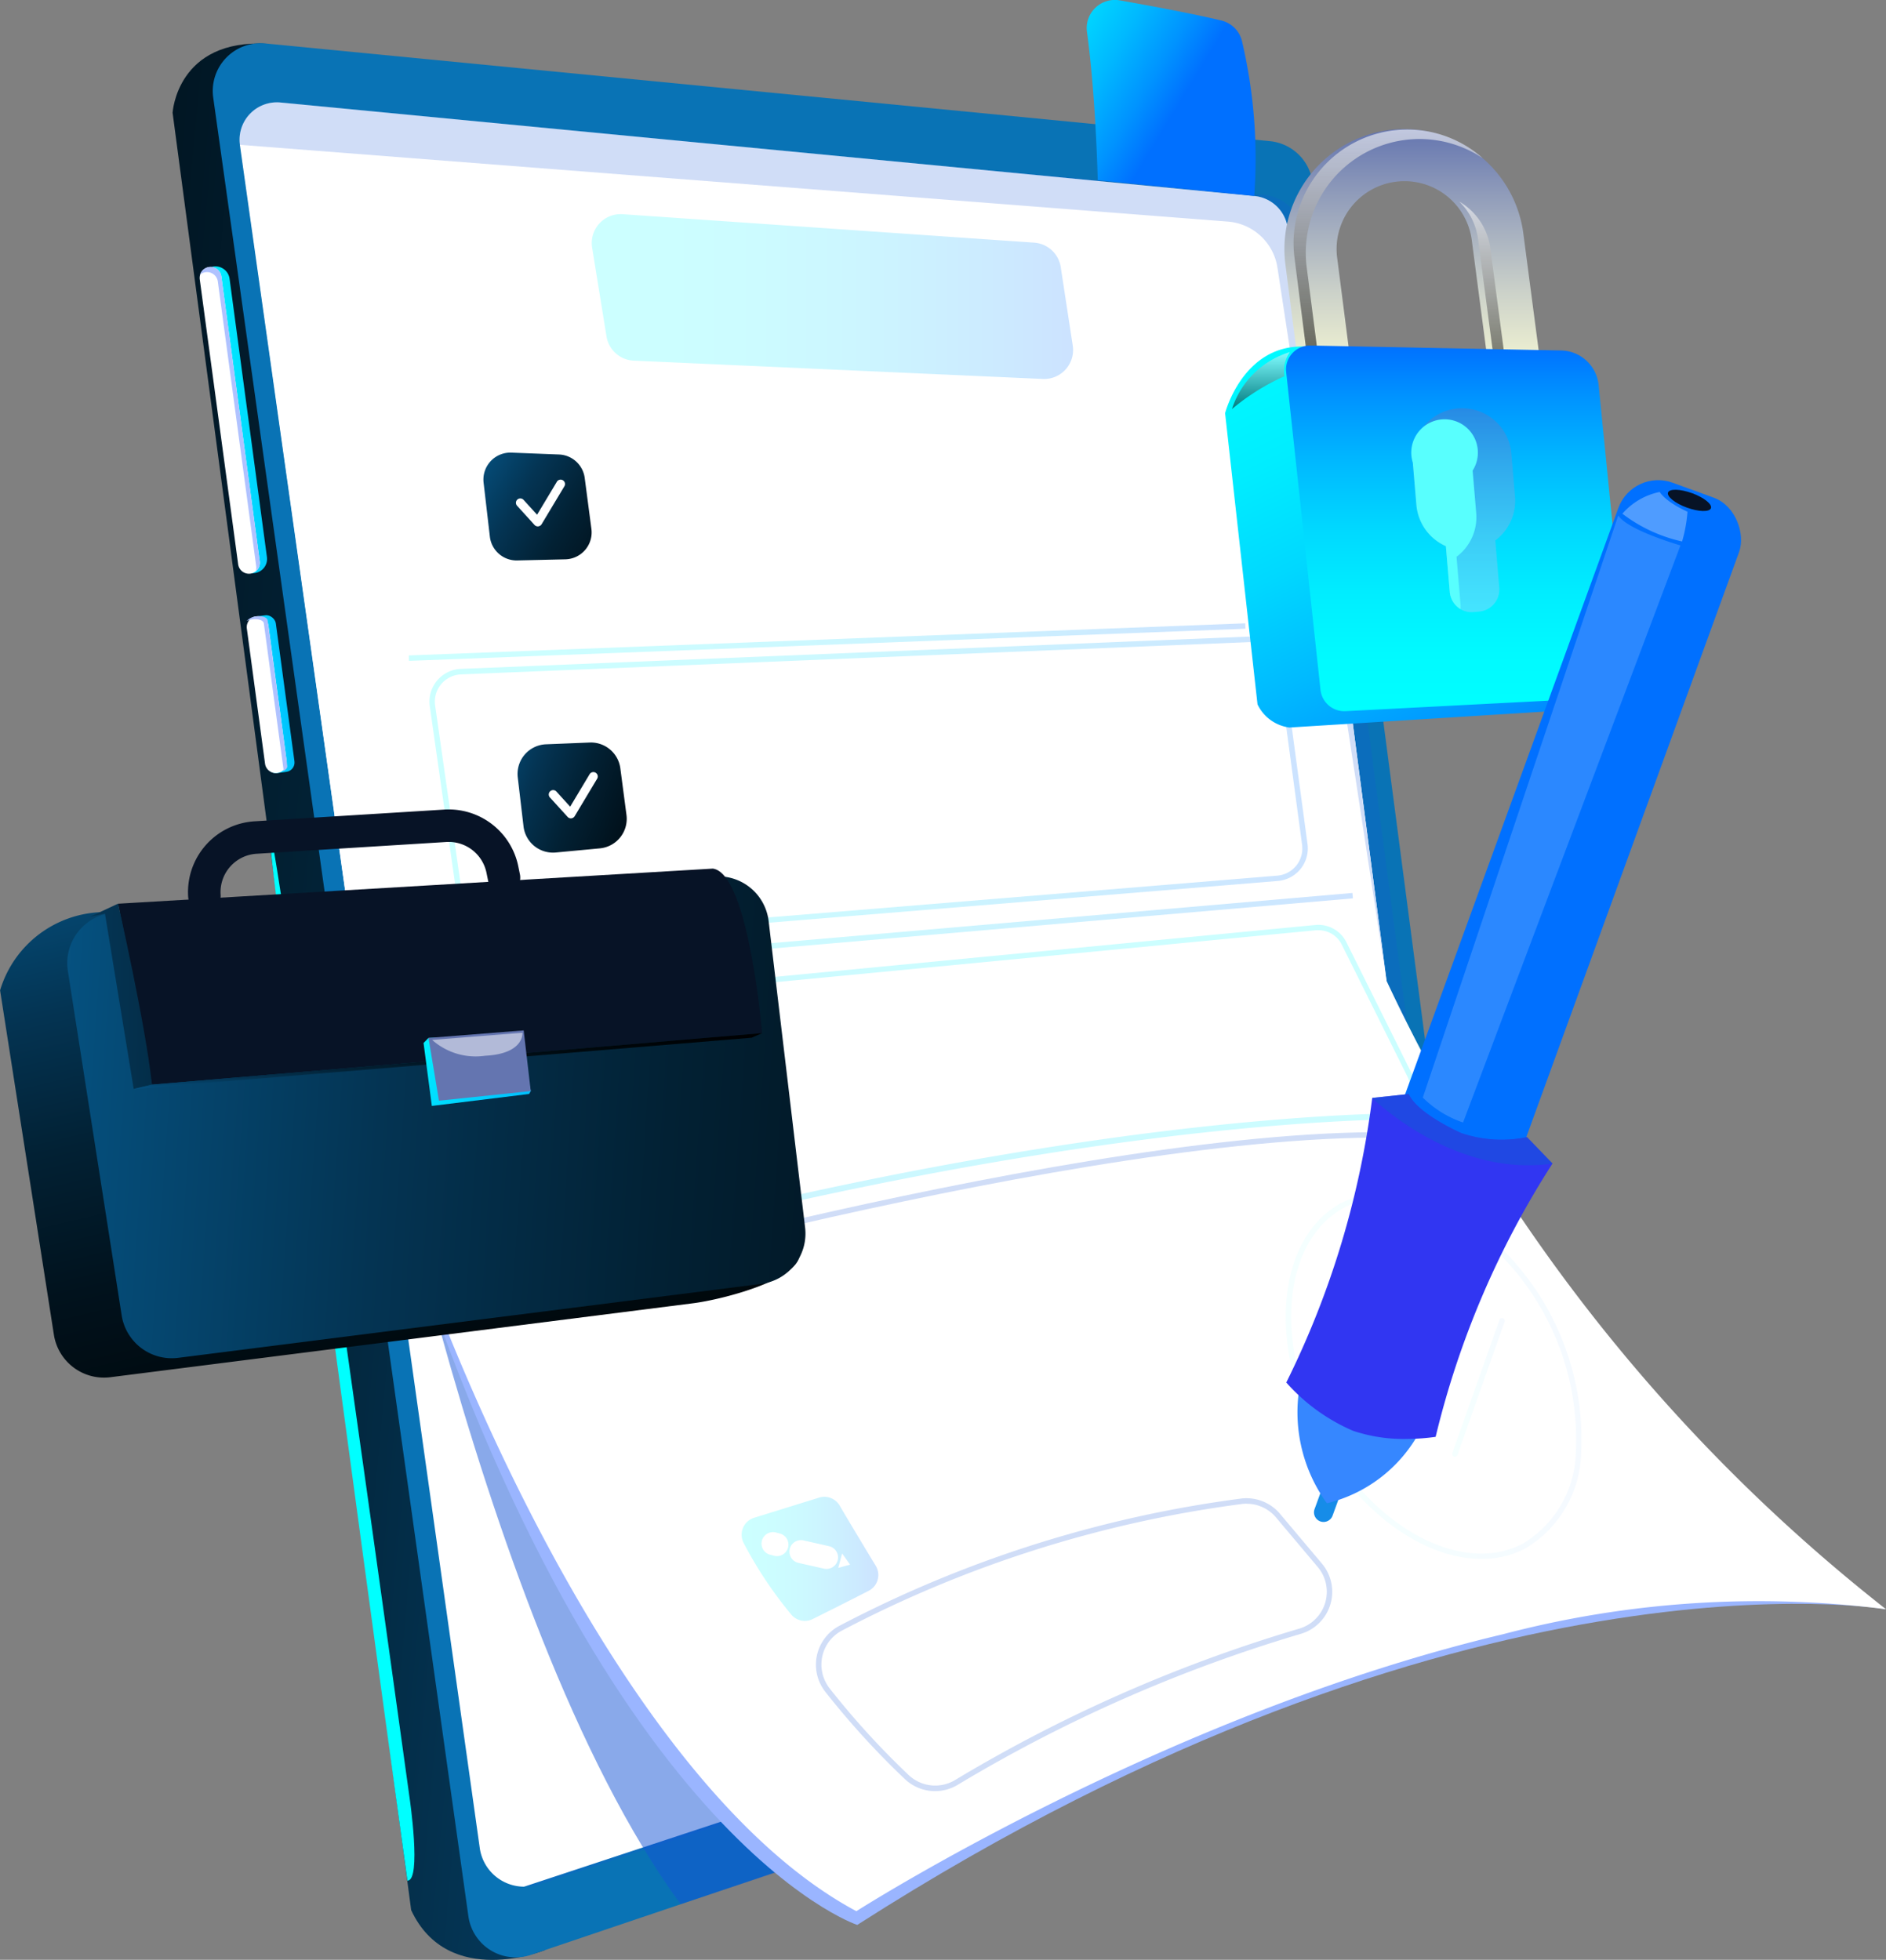 <svg xmlns="http://www.w3.org/2000/svg" xmlns:xlink="http://www.w3.org/1999/xlink" width="65.617" height="68.182" viewBox="0 0 65.617 68.182">
  <rect x="0" y="0" width="65.617" height="68.182" fill="#808080" stroke="none"/>
  <defs>
    <linearGradient id="linear-gradient" x1="2.166" y1="1.328" x2="-2.481" y2="-0.946" gradientUnits="objectBoundingBox">
      <stop offset="0" stop-color="#0973b5"/>
      <stop offset="0.04" stop-color="#0867a3"/>
      <stop offset="0.153" stop-color="#054c78"/>
      <stop offset="0.27" stop-color="#043453"/>
      <stop offset="0.393" stop-color="#022134"/>
      <stop offset="0.521" stop-color="#01121d"/>
      <stop offset="0.657" stop-color="#00080c"/>
      <stop offset="0.808" stop-color="#000103"/>
      <stop offset="1"/>
    </linearGradient>
    <linearGradient id="linear-gradient-2" x1="8.002" y1="-3.921" x2="8.842" y2="-3.921" xlink:href="#linear-gradient"/>
    <linearGradient id="linear-gradient-3" x1="7.206" y1="-9.795" x2="7.216" y2="-10.859" gradientUnits="objectBoundingBox">
      <stop offset="0" stop-color="#9ab5ff"/>
      <stop offset="1" stop-color="#cdffff"/>
    </linearGradient>
    <linearGradient id="linear-gradient-4" x1="-1.367" y1="-0.654" x2="2.969" y2="2.027" gradientUnits="objectBoundingBox">
      <stop offset="0" stop-color="aqua"/>
      <stop offset="0.157" stop-color="#00faff"/>
      <stop offset="0.326" stop-color="#00edff"/>
      <stop offset="0.5" stop-color="#00d8ff"/>
      <stop offset="0.679" stop-color="#00b9ff"/>
      <stop offset="0.86" stop-color="#0093ff"/>
      <stop offset="1" stop-color="#0070ff"/>
    </linearGradient>
    <linearGradient id="linear-gradient-5" x1="171.94" y1="-26.867" x2="171.94" y2="-27.879" gradientUnits="objectBoundingBox">
      <stop offset="0" stop-color="#b0c2ff"/>
      <stop offset="1" stop-color="#caffff"/>
    </linearGradient>
    <linearGradient id="linear-gradient-6" x1="-2.319" y1="-0.138" x2="2.985" y2="1.062" xlink:href="#linear-gradient-4"/>
    <linearGradient id="linear-gradient-7" x1="251.838" y1="-53.644" x2="251.838" y2="-54.657" xlink:href="#linear-gradient-5"/>
    <linearGradient id="linear-gradient-8" x1="70.118" y1="-7.057" x2="70.118" y2="-8.065" xlink:href="#linear-gradient-4"/>
    <linearGradient id="linear-gradient-9" x1="0" y1="0.5" x2="1" y2="0.5" xlink:href="#linear-gradient-4"/>
    <linearGradient id="linear-gradient-10" x1="0" y1="0.5" x2="1" y2="0.5" xlink:href="#linear-gradient-4"/>
    <linearGradient id="linear-gradient-11" x1="0.002" y1="0.5" x2="0.998" y2="0.5" xlink:href="#linear-gradient-4"/>
    <linearGradient id="linear-gradient-12" x1="-0.549" y1="-0.119" x2="2.744" y2="1.855" xlink:href="#linear-gradient"/>
    <linearGradient id="linear-gradient-13" x1="-0.797" y1="-0.013" x2="2.592" y2="1.33" xlink:href="#linear-gradient"/>
    <linearGradient id="linear-gradient-14" x1="0" y1="0.5" x2="1" y2="0.5" xlink:href="#linear-gradient-4"/>
    <linearGradient id="linear-gradient-15" x1="-0.669" y1="-0.272" x2="0.522" y2="0.569" xlink:href="#linear-gradient-4"/>
    <linearGradient id="linear-gradient-19" x1="0" y1="0.5" x2="1" y2="0.5" xlink:href="#linear-gradient-4"/>
    <linearGradient id="linear-gradient-20" x1="1.104" y1="-0.066" x2="-0.554" y2="1.24" xlink:href="#linear-gradient-4"/>
    <linearGradient id="linear-gradient-23" x1="0.5" y1="1" x2="0.5" gradientUnits="objectBoundingBox">
      <stop offset="0" stop-color="#ffffd6"/>
      <stop offset="0.139" stop-color="#f0f2d2"/>
      <stop offset="0.402" stop-color="#cbd1c9"/>
      <stop offset="0.758" stop-color="#909cba"/>
      <stop offset="1" stop-color="#6475b0"/>
    </linearGradient>
    <linearGradient id="linear-gradient-24" x1="0.5" y1="1" x2="0.5" gradientUnits="objectBoundingBox">
      <stop offset="0"/>
      <stop offset="1" stop-color="#fff"/>
    </linearGradient>
    <linearGradient id="linear-gradient-25" x1="0.5" y1="1" x2="0.5" y2="0" xlink:href="#linear-gradient-24"/>
    <linearGradient id="linear-gradient-26" x1="-0.008" y1="-0.203" x2="0.682" y2="1.206" xlink:href="#linear-gradient-4"/>
    <linearGradient id="linear-gradient-27" x1="0.5" y1="1" x2="0.5" y2="0" xlink:href="#linear-gradient-4"/>
    <linearGradient id="linear-gradient-28" x1="0.5" y1="1" x2="0.5" gradientUnits="objectBoundingBox">
      <stop offset="0" stop-color="#d6caff"/>
      <stop offset="0.206" stop-color="#c8bbf2"/>
      <stop offset="0.596" stop-color="#a496d3"/>
      <stop offset="1" stop-color="#7a6aad"/>
    </linearGradient>
    <linearGradient id="linear-gradient-29" x1="0.5" y1="1" x2="0.5" y2="0" xlink:href="#linear-gradient-24"/>
    <linearGradient id="linear-gradient-30" x1="0.122" y1="-0.427" x2="0.909" y2="1.659" xlink:href="#linear-gradient"/>
    <linearGradient id="linear-gradient-31" x1="-0.436" y1="0.458" x2="2.747" y2="0.599" xlink:href="#linear-gradient"/>
    <linearGradient id="linear-gradient-32" x1="-5.765" y1="0.159" x2="16.091" y2="1.333" xlink:href="#linear-gradient"/>
    <linearGradient id="linear-gradient-33" x1="0.498" y1="1.171" x2="0.502" y2="-0.171" xlink:href="#linear-gradient"/>
    <linearGradient id="linear-gradient-34" x1="-1.021" y1="-0.422" x2="2.07" y2="1.473" xlink:href="#linear-gradient-4"/>
    <linearGradient id="linear-gradient-35" x1="-20.524" y1="29.898" x2="-20.524" y2="28.862" xlink:href="#linear-gradient-23"/>
    <linearGradient id="linear-gradient-36" x1="-23.316" y1="88.202" x2="-23.316" y2="87.144" xlink:href="#linear-gradient-24"/>
    <linearGradient id="linear-gradient-37" x1="-616.107" y1="545.107" x2="-616.107" y2="544.065" gradientUnits="objectBoundingBox">
      <stop offset="0" stop-color="#f6ffff"/>
      <stop offset="1" stop-color="#168ce8"/>
    </linearGradient>
    <radialGradient id="radial-gradient" cx="0.328" cy="0.334" r="0.29" gradientTransform="matrix(5.833, -0.342, 2.121, 0.94, 7683.08, -503.262)" xlink:href="#linear-gradient-4"/>
    <linearGradient id="linear-gradient-38" x1="-163.334" y1="263.653" x2="-163.334" y2="262.799" gradientUnits="objectBoundingBox">
      <stop offset="0" stop-color="#92c0e8"/>
      <stop offset="1" stop-color="#3687ff"/>
    </linearGradient>
    <linearGradient id="linear-gradient-39" x1="-73.537" y1="86.158" x2="-73.537" y2="85.186" gradientUnits="objectBoundingBox">
      <stop offset="0" stop-color="#4a90ff"/>
      <stop offset="1" stop-color="#3136f2"/>
    </linearGradient>
    <linearGradient id="linear-gradient-40" x1="-76.608" y1="49.367" x2="-76.608" y2="48.34" xlink:href="#linear-gradient-24"/>
  </defs>
  <g id="Group_4927" data-name="Group 4927" transform="translate(-1004.464 -972.607)">
    <path id="Path_17605" data-name="Path 17605" d="M1010.469,976.53s.146-2.58,3.3-2.4l9.659,66.32s-3.37,1.375-4.659-1.389Z" fill="url(#linear-gradient)"/>
    <path id="Path_17606" data-name="Path 17606" d="M1013.688,974.118l34.956,3.4a1.66,1.66,0,0,1,1.487,1.437l6.414,48.885a1.659,1.659,0,0,1-1.115,1.79l-32.493,10.987a1.661,1.661,0,0,1-2.177-1.343L1011.882,976A1.662,1.662,0,0,1,1013.688,974.118Z" fill="url(#linear-gradient-2)"/>
    <path id="Path_17607" data-name="Path 17607" d="M1049.812,980.709l5.952,45.41a1.558,1.558,0,0,1-1.086,1.668l-31.424,10.375a1.659,1.659,0,0,1-.565.083,1.561,1.561,0,0,1-1.53-1.322l-8.26-58.765a1.561,1.561,0,0,1,1.129-1.7,1.633,1.633,0,0,1,.624-.064l33.733,2.984A1.558,1.558,0,0,1,1049.812,980.709Z" fill="#1455d7" opacity="0.2" style="mix-blend-mode: multiply;isolation: isolate"/>
    <path id="Path_17608" data-name="Path 17608" d="M1049.3,980.778l5.952,45.41a1.558,1.558,0,0,1-1.086,1.668l-31.424,10.375a.444.444,0,0,1-.053.014,1.561,1.561,0,0,1-1.53-1.322l-8.26-58.765a1.561,1.561,0,0,1,1.129-1.7c.038,0,.076,0,.114.005l33.731,2.984A1.557,1.557,0,0,1,1049.3,980.778Z" fill="#fff"/>
    <path id="Path_17609" data-name="Path 17609" d="M1016.864,1006.371s4.016,22.573,11.279,32.482l3.856-1.283Z" fill="#1455d7" opacity="0.5" style="mix-blend-mode: multiply;isolation: isolate"/>
    <path id="Path_17610" data-name="Path 17610" d="M1070.081,1028.592s-14.692-2.529-35.792,10.984c0,0-9.453-3.11-16.563-27.08Z" fill="url(#linear-gradient-3)"/>
    <g id="Group_4898" data-name="Group 4898">
      <path id="Path_17611" data-name="Path 17611" d="M1013.328,992.543h0a.493.493,0,0,1-.555-.423l-1.3-9.685a.493.493,0,0,1,.423-.555h0a.494.494,0,0,1,.555.423l1.3,9.685A.494.494,0,0,1,1013.328,992.543Z" fill="url(#linear-gradient-4)"/>
      <path id="Path_17612" data-name="Path 17612" d="M1013.176,992.564h0a.379.379,0,0,1-.426-.325l-1.336-9.912a.38.38,0,0,1,.325-.427h0a.379.379,0,0,1,.426.325l1.336,9.912A.379.379,0,0,1,1013.176,992.564Z" fill="#fff"/>
      <path id="Path_17613" data-name="Path 17613" d="M1011.738,981.894a.379.379,0,0,0-.312.267.374.374,0,0,1,.19-.084.379.379,0,0,1,.427.325l1.336,9.912a.385.385,0,0,1-.014.159.378.378,0,0,0,.135-.342l-1.336-9.912A.378.378,0,0,0,1011.738,981.894Z" fill="url(#linear-gradient-5)" style="mix-blend-mode: screen;isolation: isolate"/>
    </g>
    <g id="Group_4899" data-name="Group 4899">
      <rect id="Rectangle_728" data-name="Rectangle 728" width="0.987" height="5.495" rx="0.326" transform="translate(1013.039 994.102) rotate(-7.686)" fill="url(#linear-gradient-6)"/>
      <path id="Path_17614" data-name="Path 17614" d="M1014.111,999.5h0a.379.379,0,0,1-.426-.325l-.633-4.7a.379.379,0,0,1,.325-.426h0a.38.38,0,0,1,.427.325l.632,4.694A.379.379,0,0,1,1014.111,999.5Z" fill="#fff"/>
      <path id="Path_17615" data-name="Path 17615" d="M1013.377,994.053a.476.476,0,0,0-.327.159.639.639,0,0,1,.194-.056c.208-.028.388.035.4.141l.682,5.062a.119.119,0,0,1-.023.083c.1-.048.165-.117.156-.186l-.683-5.062C1013.764,994.088,1013.584,994.025,1013.377,994.053Z" fill="url(#linear-gradient-7)" style="mix-blend-mode: screen;isolation: isolate"/>
    </g>
    <path id="Path_17616" data-name="Path 17616" d="M1018.638,1038.034s-5.017-36.525-4.8-36.567,4.877,33.692,4.877,33.692S1019.139,1038.052,1018.638,1038.034Z" fill="url(#linear-gradient-8)"/>
    <path id="Path_17617" data-name="Path 17617" d="M1070.081,1028.593a34.984,34.984,0,0,0-13.322.869c-11.807,2.8-22.5,9.636-22.5,9.636-7.644-4.083-13.9-18.06-16.532-26.6l-.681-4.832-4.236-30.017,0-.013a1.3,1.3,0,0,1,1.413-1.463l33.882,3.253a1.293,1.293,0,0,1,1.155,1.083.322.322,0,0,1,.009.042c.144,1.1.358,2.738.611,4.677l.223,1.692.068.5c.166,1.271.345,2.618.522,3.983l.432,3.286c.046.363.1.725.142,1.084l1.109,8.461c.19,1.441.312,2.367.33,2.5A60.286,60.286,0,0,0,1070.081,1028.593Z" fill="#fff"/>
    <path id="Path_17618" data-name="Path 17618" d="M1025.065,981.224l.5,3.087a1.006,1.006,0,0,0,.948.843l14.235.637a1.007,1.007,0,0,0,1.039-1.157l-.418-2.733a1.006,1.006,0,0,0-.924-.852l-14.319-.99A1.006,1.006,0,0,0,1025.065,981.224Z" opacity="0.2" fill="url(#linear-gradient-9)"/>
    <g id="Group_4900" data-name="Group 4900" opacity="0.2">
      <rect id="Rectangle_729" data-name="Rectangle 729" width="29.123" height="0.189" transform="translate(1018.686 995.41) rotate(-2.2)" fill="url(#linear-gradient-10)"/>
    </g>
    <g id="Group_4901" data-name="Group 4901" opacity="0.2">
      <rect id="Rectangle_730" data-name="Rectangle 730" width="31.483" height="0.189" transform="matrix(0.996, -0.086, 0.086, 0.996, 1020.16, 1006.381)" fill="url(#linear-gradient-11)"/>
    </g>
    <g id="Group_4902" data-name="Group 4902" opacity="0.2" style="mix-blend-mode: multiply;isolation: isolate">
      <path id="Path_17619" data-name="Path 17619" d="M1023.49,1017.419l-.051-.181c.221-.063,22.241-6.274,31.8-5.094l-.023.187C1045.695,1011.16,1023.711,1017.356,1023.49,1017.419Z" fill="#1455d7"/>
    </g>
    <path id="Path_17620" data-name="Path 17620" d="M1021.289,989.4l.218,1.876a.936.936,0,0,0,.953.829l1.672-.039a.937.937,0,0,0,.908-1.06l-.233-1.772a.939.939,0,0,0-.893-.815l-1.657-.065A.938.938,0,0,0,1021.289,989.4Z" fill="url(#linear-gradient-12)"/>
    <path id="Path_17621" data-name="Path 17621" d="M1022.478,999.657l.2,1.7a1.033,1.033,0,0,0,1.123.909l1.532-.144a1.032,1.032,0,0,0,.927-1.163l-.213-1.619a1.033,1.033,0,0,0-1.065-.9l-1.517.061A1.032,1.032,0,0,0,1022.478,999.657Z" fill="url(#linear-gradient-13)"/>
    <path id="Path_17622" data-name="Path 17622" d="M1024.3,1010.152a14.011,14.011,0,0,0,1.152,2.777.616.616,0,0,0,.695.279c.516-.142,1.39-.384,2.1-.588a.618.618,0,0,0,.409-.808c-.236-.639-.6-1.634-.826-2.293a.619.619,0,0,0-.651-.413l-2.349.25A.617.617,0,0,0,1024.3,1010.152Z" fill="#1455d7" opacity="0.2" style="mix-blend-mode: multiply;isolation: isolate"/>
    <path id="Path_17623" data-name="Path 17623" d="M1030.34,1026.294a14.037,14.037,0,0,0,1.667,2.5.615.615,0,0,0,.735.139c.479-.239,1.29-.645,1.944-.981a.617.617,0,0,0,.246-.871c-.354-.582-.9-1.489-1.253-2.091a.617.617,0,0,0-.718-.28l-2.257.7A.619.619,0,0,0,1030.34,1026.294Z" opacity="0.2" fill="url(#linear-gradient-14)"/>
    <path id="Path_17624" data-name="Path 17624" d="M1049.257,980.506l.62,4.718.223,1.692.066.5.523,3.982.431,3.286.143,1.084,1.11,8.461c.115.87.2,1.551.261,1.983l.067.513-3.793-24.809a1.894,1.894,0,0,0-1.727-1.6l-34.373-2.671,0-.013a1.3,1.3,0,0,1,1.413-1.463l33.882,3.253A1.3,1.3,0,0,1,1049.257,980.506Z" fill="#1455d7" opacity="0.2" style="mix-blend-mode: multiply;isolation: isolate"/>
    <g id="Group_4903" data-name="Group 4903" opacity="0.2" style="mix-blend-mode: multiply;isolation: isolate">
      <path id="Path_17625" data-name="Path 17625" d="M1037,1034.921a1.527,1.527,0,0,1-1.054-.419,28.417,28.417,0,0,1-2.772-3.041,1.529,1.529,0,0,1,.51-2.3,41.7,41.7,0,0,1,13.995-4.423,1.528,1.528,0,0,1,1.32.537l1.456,1.729a1.525,1.525,0,0,1-.749,2.45,51.561,51.561,0,0,0-11.929,5.252A1.528,1.528,0,0,1,1037,1034.921Zm10.831-10a1.183,1.183,0,0,0-.133.007,41.506,41.506,0,0,0-13.928,4.4,1.329,1.329,0,0,0-.694.894,1.346,1.346,0,0,0,.248,1.119,28.112,28.112,0,0,0,2.752,3.019h0a1.345,1.345,0,0,0,1.605.182,51.71,51.71,0,0,1,11.973-5.27,1.337,1.337,0,0,0,.657-2.147l-1.456-1.73A1.338,1.338,0,0,0,1047.835,1024.923Z" fill="#1455d7"/>
    </g>
    <path id="Path_17626" data-name="Path 17626" d="M1042.656,978.874s-.064-2.889-.374-5.154a.979.979,0,0,1,1.14-1.1c1.087.192,2.575.469,3.531.7a.975.975,0,0,1,.731.758,17.83,17.83,0,0,1,.417,5.345Z" fill="url(#linear-gradient-15)"/>
    <path id="Path_17627" data-name="Path 17627" d="M1049.023,1027.151l-.188-.141a2.624,2.624,0,0,0-.4-.254,1.717,1.717,0,0,0-.948-.188,2.273,2.273,0,0,0-.925.3,2.553,2.553,0,0,0-.739.636c-.2.25-.36.531-.559.746a.825.825,0,0,1-.345.233.754.754,0,0,1-.409.033,2.043,2.043,0,0,1-.418-.16.989.989,0,0,0-.251-.077.555.555,0,0,0-.282.035.3.3,0,0,0-.137.1.52.52,0,0,0-.067.13,1.3,1.3,0,0,0-.06.247c-.026.161-.038.319-.054.474a4.407,4.407,0,0,1-.062.455.953.953,0,0,1-.151.39c-.147.211-.474.09-.72-.06a2.435,2.435,0,0,1-.876-1.019c.04-.086.078-.174.112-.263a1.632,1.632,0,0,0,.107-.489.577.577,0,0,0-.049-.276.34.34,0,0,0-.1-.125.548.548,0,0,0-.123-.073.283.283,0,0,0-.173-.02.232.232,0,0,0-.149.119.58.58,0,0,0-.052.275,1.912,1.912,0,0,0,.085.488,3.43,3.43,0,0,0,.12.322,4.215,4.215,0,0,1-.23.4c.011-.063.023-.127.029-.192a1.6,1.6,0,0,0-.244-1.034,1.01,1.01,0,0,0-.423-.391,1.1,1.1,0,0,0-.56-.1,2.1,2.1,0,0,0-.965.36,3.12,3.12,0,0,0-.733.676,2.241,2.241,0,0,0-.444.909,1.261,1.261,0,0,0,.207,1.023,1.373,1.373,0,0,0,.879.546,1.5,1.5,0,0,0,.8-.125c-.1.118-.208.234-.315.348-.21.218-.437.447-.656.636a3.893,3.893,0,0,1-.732.481,7.764,7.764,0,0,1-1.691.62l-.013,0h-.008a.308.308,0,1,0,.164.594,8.307,8.307,0,0,0,1.815-.724,4.433,4.433,0,0,0,.82-.573c.249-.229.456-.453.675-.693a7.223,7.223,0,0,0,1.125-1.584c.014-.029.026-.059.04-.089a4.742,4.742,0,0,0,.573-.838,2.571,2.571,0,0,0,.873.983,1.392,1.392,0,0,0,.467.2.586.586,0,0,0,.281-.012.488.488,0,0,0,.238-.168,1.14,1.14,0,0,0,.193-.477c.032-.16.049-.319.065-.476s.028-.312.051-.461.068-.31.137-.323c.231-.109.493.145.836.213a1.034,1.034,0,0,0,.946-.323c.231-.245.383-.518.579-.751a2.6,2.6,0,0,1,.675-.59,2.38,2.38,0,0,1,.836-.317,1.739,1.739,0,0,1,.885.114,3.264,3.264,0,0,1,.415.206l.2.117a.417.417,0,0,0,.223.074A.434.434,0,0,1,1049.023,1027.151Zm-8.726,2.816a4.967,4.967,0,0,1-.319.517,2.76,2.76,0,0,1-.392.249,1.324,1.324,0,0,1-.818.165,1.068,1.068,0,0,1-.669-.439.929.929,0,0,1-.133-.768,2.35,2.35,0,0,1,1.052-1.335,1.715,1.715,0,0,1,.784-.28.607.607,0,0,1,.6.315A1.581,1.581,0,0,1,1040.3,1029.967Zm1.017-1.2c-.018-.048-.037-.1-.052-.145a1.562,1.562,0,0,1-.076-.437.411.411,0,0,1,.032-.182c.012-.021.019-.024.026-.026a.106.106,0,0,1,.057.012.356.356,0,0,1,.077.047.149.149,0,0,1,.043.059.394.394,0,0,1,.025.184,1.448,1.448,0,0,1-.1.424C1041.333,1028.724,1041.323,1028.745,1041.314,1028.767Z" opacity="0.5" fill="url(#linear-gradient-9)"/>
    <g id="Group_4909" data-name="Group 4909" opacity="0.2" style="mix-blend-mode: multiply;isolation: isolate">
      <g id="Group_4904" data-name="Group 4904" opacity="0.2">
        <path id="Path_17628" data-name="Path 17628" d="M1056.005,1026.844c-2.006,0-4.311-1.629-5.7-4.236-1.762-3.315-1.381-6.977.849-8.162a3.988,3.988,0,0,1,3.814.247,9.332,9.332,0,0,1,4.506,8.478,3.984,3.984,0,0,1-1.928,3.3A3.246,3.246,0,0,1,1056.005,1026.844Zm-3.293-12.586a3.093,3.093,0,0,0-1.466.355c-2.138,1.136-2.484,4.683-.771,7.907s4.847,4.92,6.985,3.784a3.807,3.807,0,0,0,1.829-3.152,9.139,9.139,0,0,0-4.407-8.292A4.617,4.617,0,0,0,1052.712,1014.258Z" fill="url(#linear-gradient-9)"/>
      </g>
      <g id="Group_4905" data-name="Group 4905" opacity="0.2">
        <path id="Path_17629" data-name="Path 17629" d="M1055.852,1025.408a4,4,0,0,1-1.884-.515,6.778,6.778,0,0,1-2.674-2.808c-1.428-2.686-1.055-5.582.848-6.594s4.512.3,5.939,2.986h0a6.778,6.778,0,0,1,.832,3.787,3.4,3.4,0,0,1-1.68,2.806A2.914,2.914,0,0,1,1055.852,1025.408Zm-2.329-8.931a1.606,1.606,0,0,0-.761.181c-1.207.642-1.345,2.843-.3,4.806a5.45,5.45,0,0,0,2.133,2.265,1.864,1.864,0,0,0,3-1.6,5.45,5.45,0,0,0-.684-3.035h0C1056.071,1017.511,1054.668,1016.477,1053.523,1016.477Z" fill="url(#linear-gradient-9)"/>
      </g>
      <g id="Group_4906" data-name="Group 4906" opacity="0.2">
        <path id="Path_17630" data-name="Path 17630" d="M1055.081,1023.29a.083.083,0,0,1-.031-.005.1.1,0,0,1-.058-.121l1.64-4.635a.092.092,0,0,1,.12-.057.1.1,0,0,1,.058.12l-1.64,4.635A.093.093,0,0,1,1055.081,1023.29Z" fill="url(#linear-gradient-19)"/>
      </g>
      <g id="Group_4907" data-name="Group 4907">
        <path id="Path_17631" data-name="Path 17631" d="M1054.388,1022.325a.1.1,0,0,1-.092-.072c-.1-.4-.236-.936-.345-1.348a1.4,1.4,0,0,1-.169-.5c-.025-.139-.04-.223.057-.244s.11-.024.294.675a.2.2,0,0,0,.122.089c.109.021.257-.112.4-.354.167-.288-.137-.943-.383-1.469-.262-.564-.469-1.008-.247-1.185a.263.263,0,0,1,.206-.057c.238.034.475.372.7.7a1.746,1.746,0,0,0,.324.4.093.093,0,0,1,.087.1.091.091,0,0,1-.1.089c-.129-.006-.248-.167-.465-.477-.177-.253-.419-.6-.576-.621a.074.074,0,0,0-.061.017c-.106.085.129.589.3.958.29.625.591,1.271.374,1.645-.24.412-.455.469-.594.444l-.019,0c.072.279.161.637.277,1.1a.1.1,0,0,1-.069.115Z" fill="#1455d7"/>
      </g>
      <g id="Group_4908" data-name="Group 4908">
        <path id="Path_17632" data-name="Path 17632" d="M1055.02,1018.1a.094.094,0,0,1-.094-.089l-.062-1.1a.094.094,0,1,1,.188-.011l.062,1.1a.094.094,0,0,1-.089.1Z" fill="#1455d7"/>
      </g>
    </g>
    <g id="Group_4910" data-name="Group 4910" opacity="0.2">
      <path id="Path_17633" data-name="Path 17633" d="M1024.12,1016.339a1.082,1.082,0,0,1-1.029-.746c-.51-1.556-1.446-4.505-1.988-6.765a1.085,1.085,0,0,1,.95-1.336l28.18-2.705a1.092,1.092,0,0,1,1.074.6l2.289,4.6a1.084,1.084,0,0,1-.943,1.567c-3.547.091-13.4.735-28.249,4.756A1.073,1.073,0,0,1,1024.12,1016.339Zm26.215-11.368a.791.791,0,0,0-.084,0l-28.18,2.705a.9.9,0,0,0-.785,1.1c.541,2.253,1.476,5.2,1.985,6.75h0a.893.893,0,0,0,1.083.585c14.869-4.027,24.741-4.672,28.294-4.763a.895.895,0,0,0,.779-1.294l-2.289-4.6A.9.9,0,0,0,1050.335,1004.971Z" fill="url(#linear-gradient-20)"/>
    </g>
    <g id="Group_4911" data-name="Group 4911" opacity="0.2">
      <path id="Path_17634" data-name="Path 17634" d="M1021.588,1005.5a1.138,1.138,0,0,1-1.124-.976l-1.047-7.346a1.138,1.138,0,0,1,1.079-1.3l27.445-1.124a1.135,1.135,0,0,1,1.173.984l.84,6.233a1.135,1.135,0,0,1-1.033,1.285l-27.239,2.236C1021.651,1005.5,1021.619,1005.5,1021.588,1005.5Zm26.4-10.554h-.04l-27.445,1.124a.947.947,0,0,0-.9,1.08l1.047,7.346a.948.948,0,0,0,1.016.811l27.239-2.236a.949.949,0,0,0,.861-1.071l-.84-6.234A.943.943,0,0,0,1047.989,994.946Z" fill="url(#linear-gradient-9)"/>
    </g>
    <g id="Group_4912" data-name="Group 4912" opacity="0.2">
      <path id="Path_17635" data-name="Path 17635" d="M1020.417,994.9a1.34,1.34,0,0,1-1.334-1.182l-.824-6.686a1.346,1.346,0,0,1,1.389-1.509l27.11,1.071a1.343,1.343,0,0,1,1.28,1.166l.64,4.743a1.347,1.347,0,0,1-1.291,1.525l-26.924.871Zm-1.147-1.205a1.152,1.152,0,0,0,1.186,1.015l26.925-.871a1.156,1.156,0,0,0,1.109-1.311l-.639-4.743a1.155,1.155,0,0,0-1.1-1l-27.109-1.072a1.158,1.158,0,0,0-1.194,1.3Z" fill="url(#linear-gradient-9)"/>
    </g>
    <g id="Group_4913" data-name="Group 4913">
      <path id="Path_17636" data-name="Path 17636" d="M1023.175,990.921a.152.152,0,0,1-.113-.05l-.608-.669a.152.152,0,1,1,.225-.205l.471.517.682-1.136a.153.153,0,1,1,.261.158l-.787,1.311a.155.155,0,0,1-.116.073Z" fill="#fff"/>
    </g>
    <g id="Group_4914" data-name="Group 4914">
      <path id="Path_17637" data-name="Path 17637" d="M1024.326,1001.078a.156.156,0,0,1-.113-.05l-.609-.669a.153.153,0,1,1,.226-.205l.471.517.681-1.136a.153.153,0,0,1,.262.157l-.787,1.312a.155.155,0,0,1-.116.073Z" fill="#fff"/>
    </g>
    <g id="Group_4917" data-name="Group 4917">
      <g id="Group_4915" data-name="Group 4915">
        <path id="Path_17638" data-name="Path 17638" d="M1033.216,1027.19a.4.4,0,0,1-.09-.01l-.885-.2a.4.4,0,0,1,.18-.781l.884.2a.4.4,0,0,1-.089.791Z" fill="#fff"/>
      </g>
      <g id="Group_4916" data-name="Group 4916">
        <path id="Path_17639" data-name="Path 17639" d="M1031.493,1026.746a.4.4,0,0,1-.1-.014l-.149-.039a.4.4,0,0,1,.2-.774l.148.039a.4.4,0,0,1-.1.788Z" fill="#fff"/>
      </g>
      <path id="Path_17640" data-name="Path 17640" d="M1033.628,1027.153l.135-.5.276.388Z" fill="#fff"/>
    </g>
    <g id="Group_4920" data-name="Group 4920">
      <g id="Group_4918" data-name="Group 4918">
        <path id="Path_17641" data-name="Path 17641" d="M1057.195,986.515a.906.906,0,0,1-.9-.788l-.63-4.8a2.362,2.362,0,0,0-4.684.608l.426,3.322a.906.906,0,0,1-1.8.231l-.427-3.322a4.174,4.174,0,0,1,8.278-1.075l.63,4.8a.906.906,0,0,1-.78,1.016A.962.962,0,0,1,1057.195,986.515Z" fill="url(#linear-gradient-23)"/>
      </g>
      <g id="Group_4919" data-name="Group 4919" opacity="0.6" style="mix-blend-mode: screen;isolation: isolate">
        <path id="Path_17642" data-name="Path 17642" d="M1056.026,978.095a3.957,3.957,0,0,0-6.1,3.807l.405,3.148a.84.84,0,0,0,.142.372.859.859,0,0,1-.571-.7l-.4-3.148a3.956,3.956,0,0,1,6.533-3.478Z" fill="url(#linear-gradient-24)"/>
        <path id="Path_17643" data-name="Path 17643" d="M1057.057,986.169a.855.855,0,0,1-.571-.7l-.6-4.548a2.226,2.226,0,0,0-.65-1.3,2.219,2.219,0,0,1,1.08,1.631l.6,4.549A.833.833,0,0,0,1057.057,986.169Z" fill="url(#linear-gradient-25)"/>
      </g>
      <path id="Path_17644" data-name="Path 17644" d="M1059.464,997.285l-10.141.633a1.44,1.44,0,0,1-1.108-.805l-1.128-10.131s.606-2.354,2.714-2.319c1.051.018,9.935,10.085,11.137,11.855C1060.666,997.1,1059.464,997.285,1059.464,997.285Z" fill="url(#linear-gradient-26)"/>
      <path id="Path_17645" data-name="Path 17645" d="M1050.406,996.607l-1.194-11.058a.832.832,0,0,1,.844-.921l8.722.172a1.338,1.338,0,0,1,1.305,1.205l.994,9.963a.832.832,0,0,1-.785.914l-9.015.467A.834.834,0,0,1,1050.406,996.607Z" fill="url(#linear-gradient-27)"/>
      <path id="Path_17646" data-name="Path 17646" d="M1056.488,991.409l.138,1.644a.773.773,0,0,1-.7.832l-.189.016a.761.761,0,0,1-.459-.1.777.777,0,0,1-.374-.6l-.135-1.59a1.728,1.728,0,0,1-1.025-1.43l-.125-1.474a1.721,1.721,0,1,1,3.429-.293l.126,1.478A1.723,1.723,0,0,1,1056.488,991.409Z" opacity="0.32" fill="url(#linear-gradient-28)" style="mix-blend-mode: multiply;isolation: isolate"/>
      <path id="Path_17647" data-name="Path 17647" d="M1055.139,991.978l.138,1.643a.735.735,0,0,1,0,.176.777.777,0,0,1-.374-.6l-.135-1.59a1.728,1.728,0,0,1-1.025-1.43l-.125-1.474a1.159,1.159,0,1,1,2.081.276l.125,1.477A1.719,1.719,0,0,1,1055.139,991.978Z" fill="#58fffe"/>
      <path id="Path_17648" data-name="Path 17648" d="M1047.326,986.838a7.767,7.767,0,0,1,1.826-1.143,1.152,1.152,0,0,1,.188-.838A3.037,3.037,0,0,0,1047.326,986.838Z" opacity="0.5" fill="url(#linear-gradient-29)" style="mix-blend-mode: screen;isolation: isolate"/>
    </g>
    <g id="Group_4924" data-name="Group 4924">
      <path id="Path_17649" data-name="Path 17649" d="M1008.463,1004.354l18.524-.582a1.764,1.764,0,0,1,1.858,1.553l3.441,10.835c.115.963-2.741,1.666-3.7,1.787l-20.282,2.574a1.764,1.764,0,0,1-1.965-1.478l-1.872-11.982A3.818,3.818,0,0,1,1008.463,1004.354Z" fill="url(#linear-gradient-30)"/>
      <path id="Path_17650" data-name="Path 17650" d="M1008.463,1004.354l20.885-1.255a1.764,1.764,0,0,1,1.858,1.553l1.269,10.663a1.765,1.765,0,0,1-1.53,1.959l-20.282,2.573a1.765,1.765,0,0,1-1.966-1.478l-1.872-11.982A1.764,1.764,0,0,1,1008.463,1004.354Z" fill="url(#linear-gradient-31)"/>
      <path id="Path_17651" data-name="Path 17651" d="M1008.567,1004.048s.353,1.542,1.182,6.293l21.23-1.791s-.464-5.548-1.712-5.724Z" fill="#071326"/>
      <path id="Path_17652" data-name="Path 17652" d="M1009.749,1010.341l-.633.151-1-6.1-.533.114.988-.46S1009.546,1008.332,1009.749,1010.341Z" fill="url(#linear-gradient-32)"/>
      <g id="Group_4922" data-name="Group 4922">
        <g id="Group_4921" data-name="Group 4921">
          <path id="Path_17653" data-name="Path 17653" d="M1011.573,1004.34a.564.564,0,0,1-.562-.525,2.467,2.467,0,0,1,2.307-2.634l6.609-.409a2.473,2.473,0,0,1,2.569,1.974l.061.3a.565.565,0,0,1-1.107.223l-.061-.3A1.343,1.343,0,0,0,1020,1001.9l-6.61.41a1.336,1.336,0,0,0-1.25,1.428.564.564,0,0,1-.523.6Z" fill="#071326"/>
        </g>
      </g>
      <path id="Path_17654" data-name="Path 17654" d="M1030.979,1008.55l-.364.16-21.5,1.783.633-.152Z" fill="url(#linear-gradient-33)"/>
      <g id="Group_4923" data-name="Group 4923">
        <path id="Path_17655" data-name="Path 17655" d="M1019.2,1008.893l.288,2.19,3.384-.416.058-.1-.418-1.936-3.14.086Z" fill="url(#linear-gradient-34)"/>
        <path id="Path_17656" data-name="Path 17656" d="M1019.372,1008.717l.364,2.184,3.193-.335-.245-2.111Z" fill="url(#linear-gradient-35)"/>
        <path id="Path_17657" data-name="Path 17657" d="M1019.5,1008.787l3.141-.25s.073.731-1.3.8A2.281,2.281,0,0,1,1019.5,1008.787Z" opacity="0.5" fill="url(#linear-gradient-36)" style="mix-blend-mode: screen;isolation: isolate"/>
      </g>
    </g>
    <g id="Group_4926" data-name="Group 4926">
      <g id="Group_4925" data-name="Group 4925">
        <path id="Path_17658" data-name="Path 17658" d="M1050.4,1025.537h0a.335.335,0,0,1-.2-.428l.441-1.212a.334.334,0,0,1,.427-.2h0a.334.334,0,0,1,.2.427l-.441,1.212A.335.335,0,0,1,1050.4,1025.537Z" fill="url(#linear-gradient-37)"/>
        <rect id="Rectangle_731" data-name="Rectangle 731" width="4.471" height="27.747" rx="1.475" transform="translate(1061.272 988.897) rotate(19.986)" fill="url(#radial-gradient)"/>
        <path id="Path_17659" data-name="Path 17659" d="M1049.654,1021.015a5.4,5.4,0,0,0,.976,3.892,5.018,5.018,0,0,0,3.157-2.366Z" fill="url(#linear-gradient-38)"/>
        <path id="Path_17660" data-name="Path 17660" d="M1054.412,1022.595a7.052,7.052,0,0,1-.94.072,5.563,5.563,0,0,1-1.907-.273l-.036-.013a6.568,6.568,0,0,1-2.313-1.676,30.953,30.953,0,0,0,2.99-9.9l1.27-.136c.292.659,1.665,1.286,1.837,1.362a4.384,4.384,0,0,0,2.278.137h0l.886.92A30.943,30.943,0,0,0,1054.412,1022.595Z" fill="url(#linear-gradient-39)"/>
        <path id="Path_17661" data-name="Path 17661" d="M1063.99,990.287c-.05.139-.425.129-.838-.021s-.7-.383-.655-.522.426-.129.838.021S1064.04,990.149,1063.99,990.287Z" fill="#071326"/>
        <path id="Path_17662" data-name="Path 17662" d="M1058.481,1013.087c-3.461.506-6.275-2.282-6.275-2.282l1.27-.136c.292.659,1.665,1.286,1.837,1.362a4.384,4.384,0,0,0,2.278.137h0Z" fill="#1455d7" opacity="0.58" style="mix-blend-mode: multiply;isolation: isolate"/>
        <path id="Path_17663" data-name="Path 17663" d="M1060.766,990.541l-6.8,20.25a3.629,3.629,0,0,0,1.4.868l7.564-20.077S1061.106,991.062,1060.766,990.541Z" opacity="0.17" fill="url(#linear-gradient-40)" style="mix-blend-mode: screen;isolation: isolate"/>
        <path id="Path_17664" data-name="Path 17664" d="M1060.909,990.479a2.346,2.346,0,0,1,1.3-.757s.161.318.966.689a5.085,5.085,0,0,1-.188,1.034A5.308,5.308,0,0,1,1060.909,990.479Z" fill="#fff" opacity="0.31" style="mix-blend-mode: screen;isolation: isolate"/>
      </g>
    </g>
  </g>
</svg>
